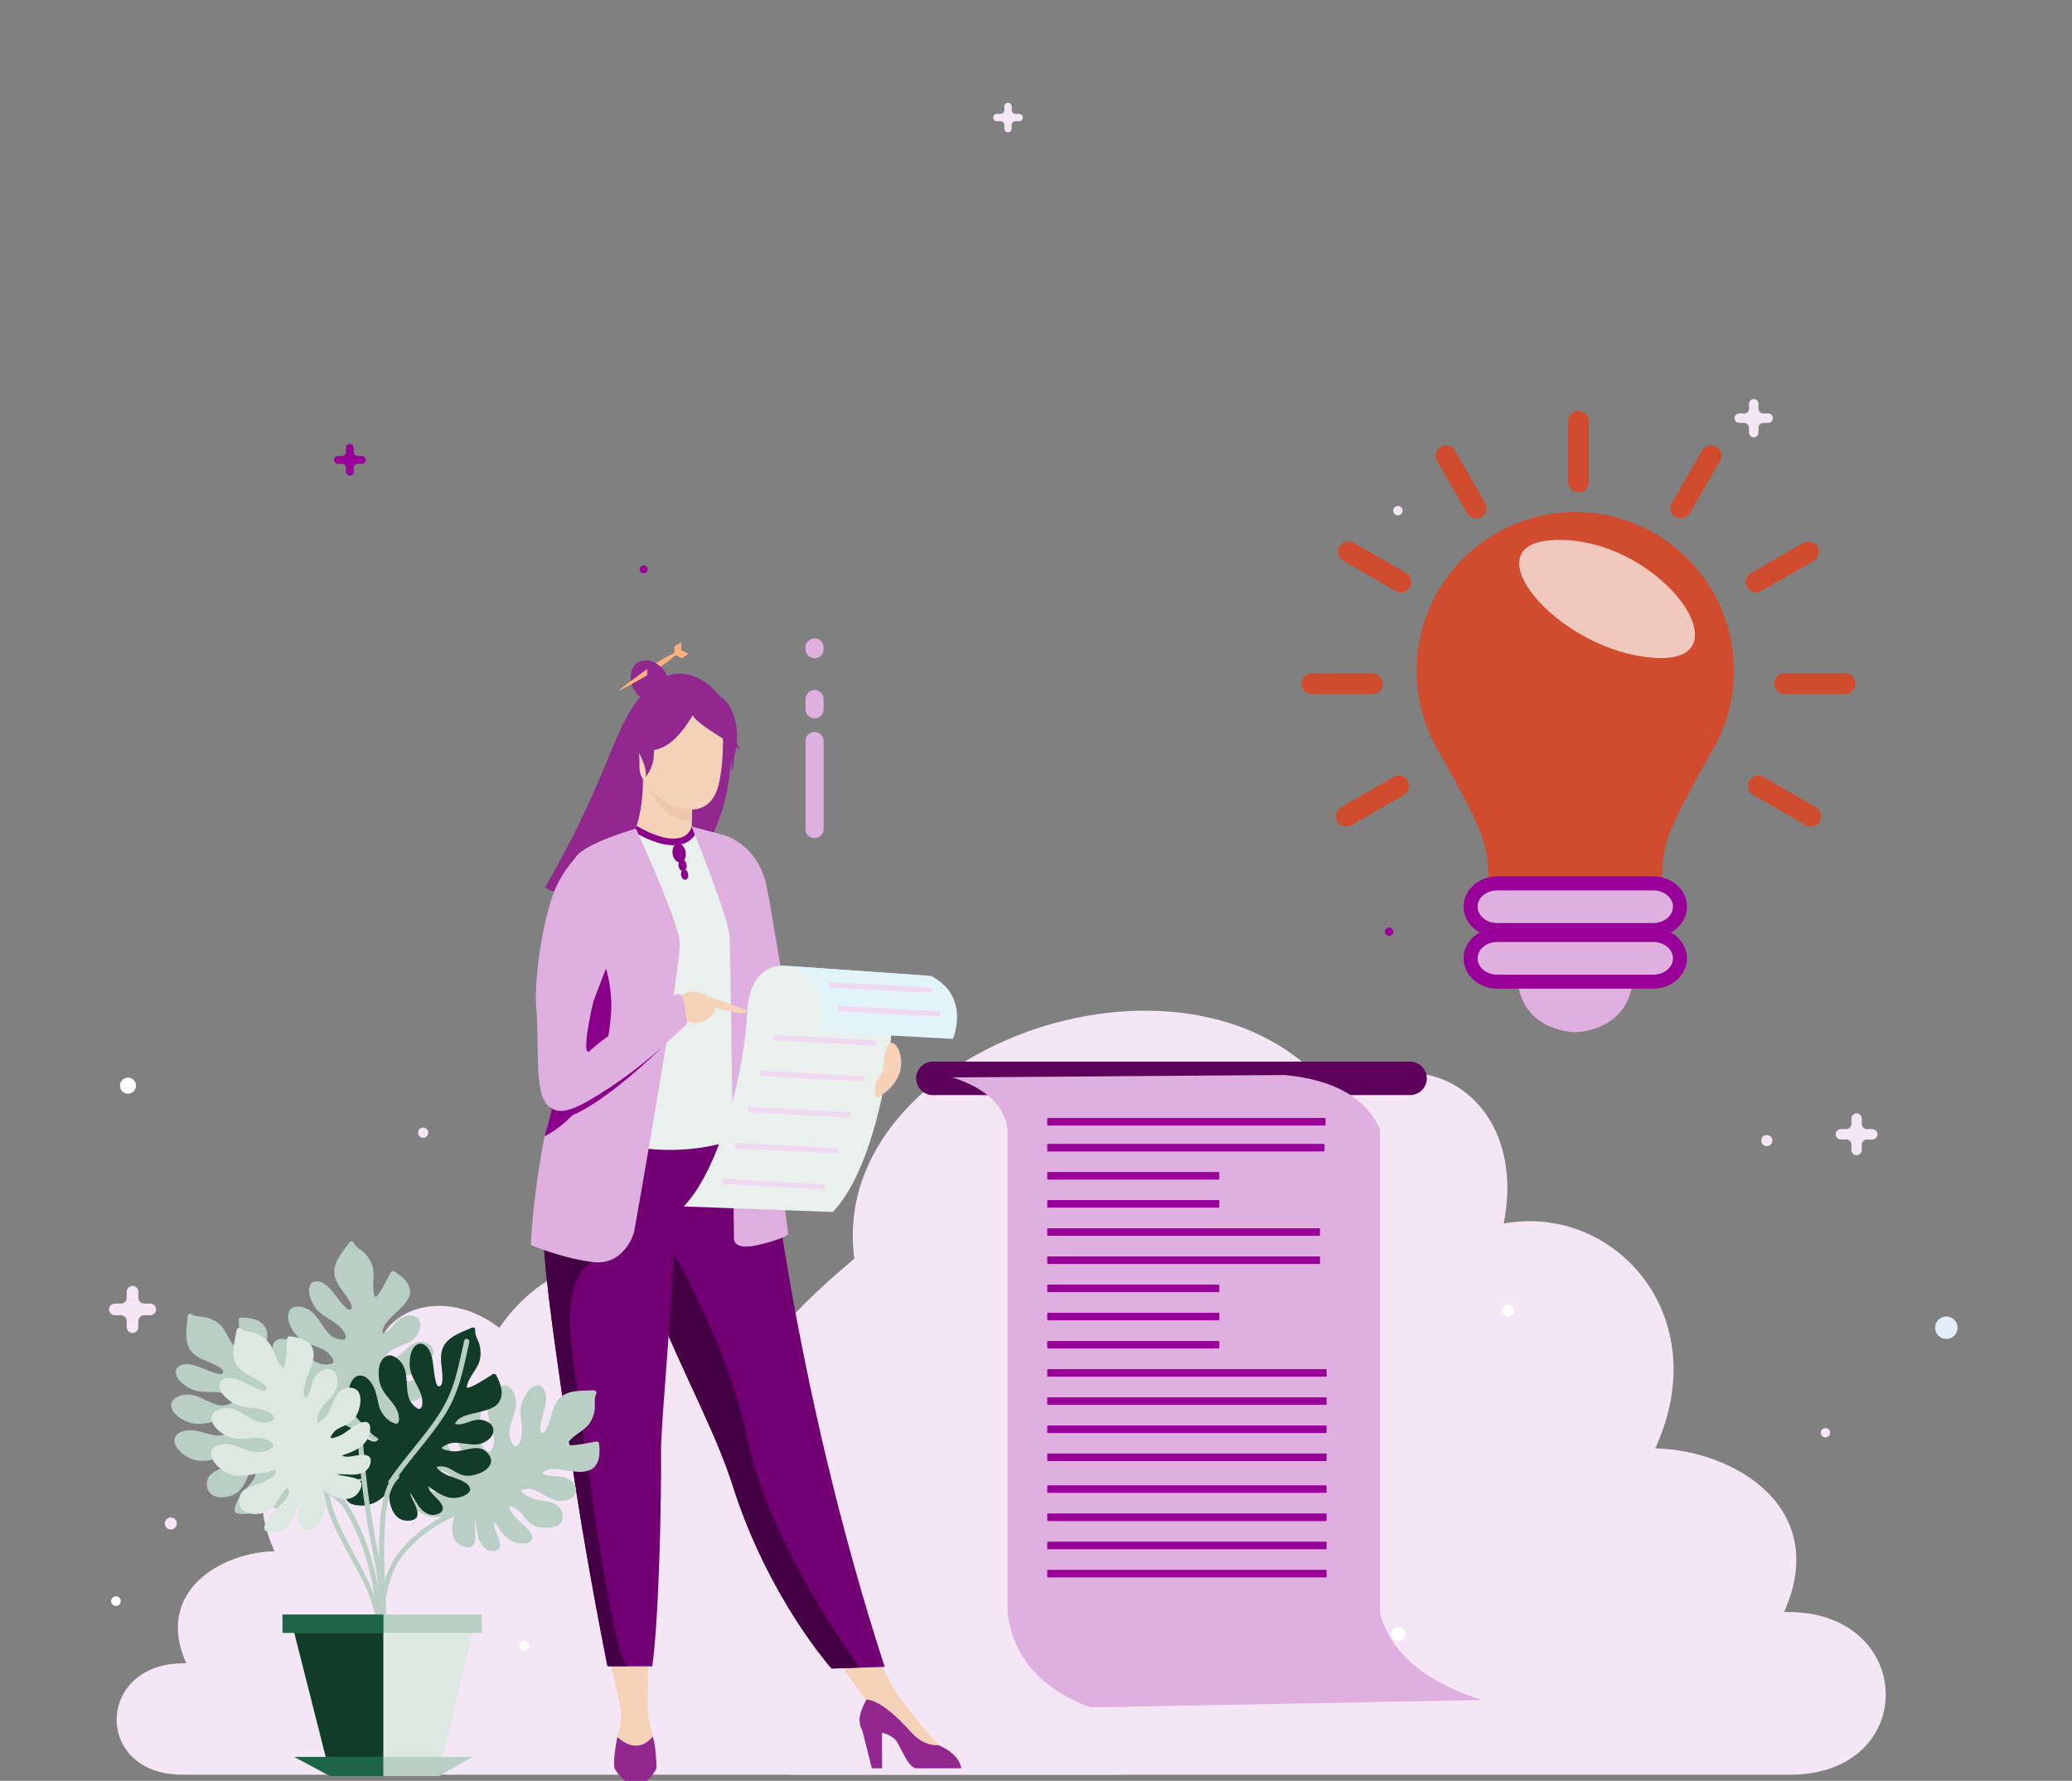 <svg xmlns="http://www.w3.org/2000/svg" width="242" height="208" viewBox="0 0 242 208" fill="none">
        <rect x="0" y="0" width="242" height="208" fill="#808080" stroke="none"/>
        <g clip-path="url(#clip0_10494_8754)">
            <path d="M93.038 207.292C84.454 207.292 84.584 200.564 88.68 198.847C73.099 195.415 75.608 177.081 88.282 171.409C79.436 163.89 96.087 150.17 99.784 147.005C96.445 121.97 140.498 106.768 156.216 128.404C165.989 120.618 178.532 128.273 175.625 142.913C188.567 140.537 200.45 153.728 193.323 169.164C202.697 169.425 213.79 176.154 208.375 188.293C223.825 187.896 224.354 207.292 209.035 207.292H93.038Z" fill="#F5E6F5"/>
            <path d="M130.355 207.288C136.231 207.288 134.451 202.304 130.776 201.509C133.427 195.661 130.821 177.622 106.883 179.782C109.722 170.831 102.401 161.993 93.618 167.358C94.278 145.017 68.508 140.056 58.32 155.094C50.998 149.433 41.322 153.576 44.178 163.204C35.315 161.578 27.18 170.609 32.061 181.18C25.644 181.362 18.044 185.965 21.753 194.28C11.172 194.007 10.814 207.288 21.304 207.288H130.355Z" fill="#F5E6F5"/>
            <path d="M96.195 86.549V96.842C96.195 97.427 95.717 97.899 95.137 97.899C94.551 97.899 94.079 97.421 94.079 96.842V86.549C94.079 85.964 94.556 85.492 95.137 85.492C95.723 85.492 96.195 85.97 96.195 86.549Z" fill="#DFB0DF"/>
            <path d="M96.195 81.651V82.844C96.195 83.43 95.717 83.901 95.137 83.901C94.551 83.901 94.079 83.424 94.079 82.844V81.651C94.079 81.066 94.556 80.594 95.137 80.594C95.723 80.594 96.195 81.071 96.195 81.651Z" fill="#DFB0DF"/>
            <path d="M96.195 75.618V75.833C96.195 76.419 95.717 76.891 95.137 76.891C94.551 76.891 94.079 76.413 94.079 75.833V75.618C94.079 75.032 94.556 74.555 95.137 74.555C95.723 74.555 96.195 75.032 96.195 75.618Z" fill="#DFB0DF"/>
            <path d="M42.232 53.249H41.777C41.527 53.249 41.322 53.045 41.322 52.795V52.34C41.322 52.118 41.174 51.914 40.952 51.868C40.662 51.812 40.401 52.033 40.401 52.317V52.795C40.401 53.045 40.196 53.249 39.946 53.249H39.49C39.269 53.249 39.064 53.397 39.018 53.619C38.961 53.914 39.183 54.17 39.468 54.17H39.946C40.196 54.17 40.401 54.375 40.401 54.625V55.079C40.401 55.301 40.548 55.506 40.77 55.551C41.06 55.608 41.322 55.386 41.322 55.102V54.625C41.322 54.375 41.527 54.17 41.777 54.17H42.255C42.539 54.17 42.761 53.909 42.705 53.619C42.659 53.403 42.454 53.249 42.232 53.249Z" fill="#990099"/>
            <path d="M81.126 129.309H80.5C80.153 129.309 79.874 129.031 79.874 128.684V128.059C79.874 127.752 79.669 127.474 79.368 127.411C78.964 127.332 78.611 127.638 78.611 128.031V128.684C78.611 129.031 78.333 129.309 77.986 129.309H77.36C77.053 129.309 76.774 129.514 76.711 129.815C76.632 130.219 76.939 130.571 77.331 130.571H77.986C78.333 130.571 78.611 130.849 78.611 131.196V131.821C78.611 132.128 78.816 132.407 79.118 132.469C79.522 132.549 79.874 132.242 79.874 131.85V131.196C79.874 130.849 80.153 130.571 80.5 130.571H81.154C81.541 130.571 81.854 130.213 81.774 129.815C81.717 129.514 81.433 129.309 81.126 129.309Z" fill="#E3ECF7"/>
            <path d="M17.515 152.26H16.838C16.463 152.26 16.161 151.959 16.161 151.584V150.908C16.161 150.578 15.939 150.271 15.615 150.209C15.183 150.123 14.796 150.459 14.796 150.879V151.584C14.796 151.959 14.494 152.26 14.119 152.26H13.442C13.112 152.26 12.805 152.482 12.742 152.806C12.657 153.238 12.993 153.624 13.414 153.624H14.119C14.494 153.624 14.796 153.925 14.796 154.301V154.977C14.796 155.306 15.018 155.613 15.342 155.676C15.774 155.761 16.161 155.426 16.161 155.005V154.301C16.161 153.925 16.463 153.624 16.838 153.624H17.544C17.965 153.624 18.3 153.238 18.215 152.806C18.152 152.482 17.845 152.26 17.515 152.26Z" fill="#F5E6F5"/>
            <path d="M206.486 48.291H205.934C205.627 48.291 205.382 48.041 205.382 47.739V47.188C205.382 46.921 205.2 46.671 204.939 46.62C204.586 46.552 204.273 46.825 204.273 47.166V47.739C204.273 48.046 204.023 48.291 203.721 48.291H203.169C202.902 48.291 202.652 48.473 202.601 48.734C202.532 49.086 202.805 49.399 203.147 49.399H203.721C204.028 49.399 204.273 49.649 204.273 49.95V50.502C204.273 50.769 204.455 51.019 204.717 51.07C205.069 51.138 205.382 50.865 205.382 50.524V49.95C205.382 49.643 205.633 49.399 205.934 49.399H206.509C206.85 49.399 207.123 49.086 207.055 48.734C207.004 48.473 206.753 48.291 206.486 48.291Z" fill="#F5E6F5"/>
            <path d="M218.654 131.883H218.051C217.715 131.883 217.448 131.615 217.448 131.28V130.678C217.448 130.382 217.249 130.115 216.964 130.058C216.577 129.984 216.236 130.28 216.236 130.655V131.28C216.236 131.615 215.969 131.883 215.633 131.883H215.03C214.734 131.883 214.467 132.081 214.41 132.366C214.336 132.752 214.632 133.093 215.007 133.093H215.633C215.969 133.093 216.236 133.36 216.236 133.696V134.298C216.236 134.593 216.435 134.861 216.72 134.917C217.106 134.991 217.448 134.696 217.448 134.321V133.696C217.448 133.36 217.715 133.093 218.051 133.093H218.677C219.052 133.093 219.348 132.752 219.274 132.366C219.217 132.076 218.944 131.883 218.654 131.883Z" fill="#F5E6F5"/>
            <path d="M119.013 13.299H118.586C118.353 13.299 118.16 13.106 118.16 12.873V12.447C118.16 12.237 118.023 12.049 117.818 12.009C117.545 11.953 117.301 12.163 117.301 12.43V12.873C117.301 13.106 117.107 13.299 116.874 13.299H116.447C116.237 13.299 116.049 13.436 116.009 13.64C115.952 13.913 116.163 14.158 116.43 14.158H116.874C117.107 14.158 117.301 14.351 117.301 14.584V15.01C117.301 15.22 117.437 15.408 117.642 15.448C117.915 15.505 118.16 15.294 118.16 15.027V14.584C118.16 14.351 118.353 14.158 118.586 14.158H119.03C119.297 14.158 119.508 13.913 119.451 13.64C119.411 13.436 119.218 13.299 119.013 13.299Z" fill="#F5E6F5"/>
            <path d="M77.371 107.86C77.371 108.172 77.121 108.422 76.808 108.422C76.495 108.422 76.245 108.172 76.245 107.86C76.245 107.547 76.495 107.297 76.808 107.297C77.121 107.297 77.371 107.547 77.371 107.86Z" fill="#990099"/>
            <path d="M75.647 66.505C75.647 66.761 75.437 66.971 75.181 66.971C74.925 66.971 74.715 66.761 74.715 66.505C74.715 66.249 74.925 66.039 75.181 66.039C75.437 66.039 75.647 66.249 75.647 66.505Z" fill="#990099"/>
            <path d="M162.729 108.825C162.729 109.097 162.507 109.313 162.24 109.313C161.972 109.313 161.75 109.092 161.75 108.825C161.75 108.558 161.972 108.336 162.24 108.336C162.507 108.336 162.729 108.558 162.729 108.825Z" fill="#990099"/>
            <path d="M163.815 59.647C163.815 59.948 163.571 60.193 163.269 60.193C162.968 60.193 162.723 59.948 162.723 59.647C162.723 59.346 162.968 59.102 163.269 59.102C163.571 59.102 163.815 59.346 163.815 59.647Z" fill="#F5E6F5"/>
            <path d="M206.355 133.877C206.716 133.877 207.009 133.585 207.009 133.224C207.009 132.863 206.716 132.57 206.355 132.57C205.994 132.57 205.701 132.863 205.701 133.224C205.701 133.585 205.994 133.877 206.355 133.877Z" fill="#F5E6F5"/>
            <path d="M213.75 167.35C213.75 167.651 213.506 167.896 213.204 167.896C212.903 167.896 212.658 167.651 212.658 167.35C212.658 167.049 212.903 166.805 213.204 166.805C213.506 166.805 213.75 167.049 213.75 167.35Z" fill="#F5E6F5"/>
            <path d="M49.428 132.897C49.758 132.897 50.026 132.629 50.026 132.3C50.026 131.97 49.758 131.703 49.428 131.703C49.099 131.703 48.831 131.97 48.831 132.3C48.831 132.629 49.099 132.897 49.428 132.897Z" fill="#F5E6F5"/>
            <path d="M20.655 177.947C20.655 178.339 20.337 178.652 19.95 178.652C19.563 178.652 19.245 178.333 19.245 177.947C19.245 177.56 19.563 177.242 19.95 177.242C20.337 177.242 20.655 177.56 20.655 177.947Z" fill="#F5E6F5"/>
            <path d="M55.686 168.441C55.686 168.862 55.345 169.203 54.924 169.203C54.503 169.203 54.162 168.862 54.162 168.441C54.162 168.021 54.503 167.68 54.924 167.68C55.345 167.68 55.686 168.021 55.686 168.441Z" fill="white"/>
            <path d="M176.871 153.064C176.871 153.456 176.552 153.769 176.165 153.769C175.779 153.769 175.46 153.451 175.46 153.064C175.46 152.678 175.779 152.359 176.165 152.359C176.552 152.359 176.871 152.678 176.871 153.064Z" fill="white"/>
            <path d="M139.559 152.408C139.559 152.8 139.241 153.113 138.854 153.113C138.467 153.113 138.148 152.794 138.148 152.408C138.148 152.021 138.467 151.703 138.854 151.703C139.241 151.703 139.559 152.021 139.559 152.408Z" fill="white"/>
            <path d="M164.145 190.883C164.145 191.332 163.781 191.696 163.332 191.696C162.883 191.696 162.519 191.332 162.519 190.883C162.519 190.434 162.883 190.07 163.332 190.07C163.781 190.07 164.145 190.434 164.145 190.883Z" fill="white"/>
            <path d="M61.807 192.25C61.807 192.563 61.557 192.813 61.244 192.813C60.931 192.813 60.681 192.563 60.681 192.25C60.681 191.938 60.931 191.688 61.244 191.688C61.557 191.688 61.807 191.938 61.807 192.25Z" fill="white"/>
            <path d="M39.968 191.971C40.226 191.971 40.435 191.762 40.435 191.505C40.435 191.248 40.226 191.039 39.968 191.039C39.711 191.039 39.502 191.248 39.502 191.505C39.502 191.762 39.711 191.971 39.968 191.971Z" fill="white"/>
            <path d="M14.102 187.016C14.102 187.328 13.852 187.578 13.539 187.578C13.226 187.578 12.976 187.328 12.976 187.016C12.976 186.703 13.226 186.453 13.539 186.453C13.852 186.453 14.102 186.703 14.102 187.016Z" fill="white"/>
            <path d="M15.883 126.805C15.883 127.322 15.462 127.743 14.944 127.743C14.426 127.743 14.005 127.322 14.005 126.805C14.005 126.288 14.426 125.867 14.944 125.867C15.462 125.867 15.883 126.288 15.883 126.805Z" fill="white"/>
            <path d="M228.637 155.078C228.637 155.8 228.051 156.391 227.323 156.391C226.595 156.391 226.009 155.806 226.009 155.078C226.009 154.351 226.595 153.766 227.323 153.766C228.051 153.766 228.637 154.351 228.637 155.078Z" fill="#E3ECF7"/>
            <path fill-rule="evenodd" clip-rule="evenodd" d="M164.693 124H108.954C107.88 124 107 124.88 107 125.954C107 127.027 107.88 127.907 108.954 127.907H164.693C165.766 127.907 166.646 127.027 166.646 125.954C166.646 124.88 165.766 124 164.693 124Z" fill="#5C005C"/>
            <path fill-rule="evenodd" clip-rule="evenodd" d="M161.19 131.951C159.624 128.343 156.016 126.143 150.05 125.562L111.277 125.844C115.184 127.129 117.349 129.153 117.683 131.951V188.465C118.317 193.147 121.133 197.124 127.381 199.43L173.053 198.567C167.192 196.631 162.651 193.692 161.19 188.465V131.951Z" fill="#DFB0DF"/>
            <path fill-rule="evenodd" clip-rule="evenodd" d="M154.749 130.578H122.382C122.347 130.578 122.312 130.613 122.312 130.649V131.388C122.312 131.423 122.347 131.458 122.382 131.458H154.749C154.784 131.458 154.819 131.423 154.819 131.388V130.649C154.819 130.613 154.784 130.578 154.749 130.578ZM154.626 133.605H122.382C122.347 133.605 122.312 133.641 122.312 133.676V134.415C122.312 134.45 122.347 134.485 122.382 134.485H154.626C154.661 134.485 154.696 134.45 154.696 134.415V133.676C154.678 133.623 154.661 133.605 154.626 133.605ZM142.341 136.897H122.382C122.347 136.897 122.312 136.932 122.312 136.967V137.706C122.312 137.741 122.347 137.777 122.382 137.777H142.341C142.376 137.777 142.411 137.741 142.411 137.706V136.967C142.411 136.914 142.376 136.897 142.341 136.897ZM142.341 140.17H122.382C122.347 140.17 122.312 140.205 122.312 140.241V140.98C122.312 141.015 122.347 141.05 122.382 141.05H142.341C142.376 141.05 142.411 141.015 142.411 140.98V140.241C142.411 140.205 142.376 140.17 142.341 140.17ZM154.098 143.461H122.382C122.347 143.461 122.312 143.497 122.312 143.532V144.271C122.312 144.306 122.347 144.341 122.382 144.341H154.098C154.133 144.341 154.168 144.306 154.168 144.271V143.532C154.168 143.497 154.133 143.461 154.098 143.461ZM154.098 146.753H122.382C122.347 146.753 122.312 146.788 122.312 146.823V147.562C122.312 147.597 122.347 147.633 122.382 147.633H154.098C154.133 147.633 154.168 147.597 154.168 147.562V146.823C154.168 146.788 154.133 146.753 154.098 146.753ZM142.341 150.044H122.382C122.347 150.044 122.312 150.079 122.312 150.114V150.853C122.312 150.889 122.347 150.924 122.382 150.924H142.341C142.376 150.924 142.411 150.889 142.411 150.853V150.114C142.411 150.079 142.376 150.044 142.341 150.044ZM142.341 153.335H122.382C122.347 153.335 122.312 153.37 122.312 153.405V154.145C122.312 154.18 122.347 154.215 122.382 154.215H142.341C142.376 154.215 142.411 154.18 142.411 154.145V153.405C142.411 153.37 142.376 153.335 142.341 153.335ZM142.341 156.626H122.382C122.347 156.626 122.312 156.661 122.312 156.697V157.436C122.312 157.471 122.347 157.506 122.382 157.506H142.341C142.376 157.506 142.411 157.471 142.411 157.436V156.697C142.411 156.644 142.376 156.626 142.341 156.626ZM154.872 159.917H122.382C122.347 159.917 122.312 159.953 122.312 159.988V160.727C122.312 160.762 122.347 160.797 122.382 160.797H154.872C154.907 160.797 154.942 160.762 154.942 160.727V159.988C154.942 159.935 154.907 159.917 154.872 159.917ZM154.872 163.209H122.382C122.347 163.209 122.312 163.244 122.312 163.279V164.018C122.312 164.053 122.347 164.089 122.382 164.089H154.872C154.907 164.089 154.942 164.053 154.942 164.018V163.279C154.942 163.226 154.907 163.209 154.872 163.209ZM154.872 166.5H122.382C122.347 166.5 122.312 166.535 122.312 166.57V167.309C122.312 167.345 122.347 167.38 122.382 167.38H154.872C154.907 167.38 154.942 167.345 154.942 167.309V166.57C154.942 166.517 154.907 166.5 154.872 166.5ZM154.872 169.773H122.382C122.347 169.773 122.312 169.809 122.312 169.844V170.583C122.312 170.618 122.347 170.653 122.382 170.653H154.872C154.907 170.653 154.942 170.618 154.942 170.583V169.844C154.942 169.809 154.907 169.773 154.872 169.773ZM154.872 173.487H122.382C122.347 173.487 122.312 173.522 122.312 173.557V174.297C122.312 174.332 122.347 174.367 122.382 174.367H154.872C154.907 174.367 154.942 174.332 154.942 174.297V173.557C154.942 173.522 154.907 173.487 154.872 173.487ZM154.872 176.778H122.382C122.347 176.778 122.312 176.813 122.312 176.849V177.588C122.312 177.623 122.347 177.658 122.382 177.658H154.872C154.907 177.658 154.942 177.623 154.942 177.588V176.849C154.942 176.813 154.907 176.778 154.872 176.778ZM154.872 180.069H122.382C122.347 180.069 122.312 180.105 122.312 180.14V180.879C122.312 180.914 122.347 180.949 122.382 180.949H154.872C154.907 180.949 154.942 180.914 154.942 180.879V180.14C154.942 180.105 154.907 180.069 154.872 180.069ZM154.872 183.361H122.382C122.347 183.361 122.312 183.396 122.312 183.431V184.17C122.312 184.205 122.347 184.241 122.382 184.241H154.872C154.907 184.241 154.942 184.205 154.942 184.17V183.431C154.942 183.396 154.907 183.361 154.872 183.361Z" fill="#990099"/>
            <path fill-rule="evenodd" clip-rule="evenodd" d="M70.202 100.273C70.078 102.033 71.68 107.401 67.456 103.951C67.456 103.951 67.632 104.303 67.79 104.462C67.79 104.462 64.851 104.567 63.654 103.652C72.595 88.234 71.469 83.06 77.224 79.311C80.621 77.094 85.866 81.036 85.461 86.158C85.707 103.37 72.666 107.964 71.715 104.99L70.202 100.273Z" fill="#91278F"/>
            <path fill-rule="evenodd" clip-rule="evenodd" d="M101.266 179.137L100.298 178.961L101.266 179.137Z" fill="#646262"/>
            <path fill-rule="evenodd" clip-rule="evenodd" d="M86.27 104.18H68.758C70.008 101.048 71.803 98.777 73.158 98.496C73.88 98.302 75.112 95.328 75.094 91.086L75.429 91.508L80.92 92.6C80.92 92.6 80.797 94.324 80.797 95.961C80.797 97.316 80.867 98.707 81.166 98.865C81.554 98.9 81.923 98.971 81.923 98.971C81.923 98.971 84.933 101.065 86.27 104.18Z" fill="#F5D2B8"/>
            <path fill-rule="evenodd" clip-rule="evenodd" d="M80.938 92.599C80.938 92.599 80.814 94.324 80.814 95.961C77.734 95.873 76.115 93.074 75.446 91.508L80.938 92.599Z" fill="#EEC7AD"/>
            <path fill-rule="evenodd" clip-rule="evenodd" d="M74.69 89.726C74.69 85.185 73.739 82.158 78.386 81.894C83.032 81.63 83.93 83.355 84.299 84.869C84.528 85.801 84.528 89.445 83.877 91.856C82.258 97.699 74.69 92.683 74.69 89.726Z" fill="#F5D2B8"/>
            <path fill-rule="evenodd" clip-rule="evenodd" d="M70.554 191.266L72.595 199.837L75.64 199.819L75.746 191.266H70.554Z" fill="#F5D2B8"/>
            <path fill-rule="evenodd" clip-rule="evenodd" d="M96.197 191.634L101.987 199.836L104.258 196.949L100.773 190.508L96.197 191.634Z" fill="#F5D2B8"/>
            <path fill-rule="evenodd" clip-rule="evenodd" d="M103.325 194.693L100.35 194.781L97.13 194.887C97.13 194.887 89.667 186.58 85.496 173.274C85.39 172.975 85.302 172.658 85.179 172.341C82.891 165.671 78.139 157.293 75.64 149.708C75.235 148.493 74.883 147.367 74.566 146.293C74.461 145.941 74.355 145.607 74.267 145.273C72.419 138.866 71.891 134.66 71.398 130.172L89.456 130.313C89.456 130.313 92.36 160.972 103.325 194.693Z" fill="#730073"/>
            <path fill-rule="evenodd" clip-rule="evenodd" d="M86.921 119.929C86.869 128.518 88.189 132.214 88.189 132.214C88.189 132.214 80.462 136.139 71.275 133.253C71.169 133.217 64.499 131.704 64.499 131.704C64.657 131.352 65.203 125.385 65.344 125.051C67.28 120.88 68.758 119.049 68.987 117.782C69.409 115.389 69.427 112.925 69.216 110.584C68.653 104.406 67.35 100.481 67.35 100.481C69.85 99.918 71.838 97.701 74.443 96.715C75.041 97.454 76.872 98.246 78.474 98.211C80.304 98.176 80.902 97.384 80.797 96.539C82.75 97.63 84.299 98.651 84.299 98.651C85.954 101.537 89.315 104.318 89.562 108.736C89.597 109.827 86.921 119.683 86.921 119.929Z" fill="#E9F0ED"/>
            <path fill-rule="evenodd" clip-rule="evenodd" d="M73.986 97.138C74.971 97.718 75.904 98.141 76.749 98.405C77.77 98.722 78.685 98.81 79.424 98.651C80.216 98.493 80.85 98.07 81.237 97.401C81.36 97.208 81.448 96.979 81.518 96.75L80.797 96.522C80.744 96.698 80.674 96.874 80.586 97.014C80.304 97.49 79.864 97.789 79.283 97.894C78.667 98.018 77.875 97.947 76.978 97.665C76.186 97.419 75.323 97.032 74.373 96.469L73.986 97.138Z" fill="#8A008A"/>
            <path fill-rule="evenodd" clip-rule="evenodd" d="M72.49 199.359C72.49 199.359 72.736 201.049 72.102 202.879C72.102 202.879 71.61 205.15 73.845 205.203C76.08 205.238 76.626 205.027 76.379 203.636C76.133 202.246 75.64 199.835 75.64 199.835L72.49 199.359Z" fill="#F5D2B8"/>
            <path fill-rule="evenodd" clip-rule="evenodd" d="M76.678 206.542C75.253 209.235 73.229 209.041 71.768 206.542C71.575 205.539 72.014 203.374 72.085 202.969C72.085 202.934 72.103 202.916 72.103 202.899C72.103 202.881 72.103 202.881 72.103 202.881C74.637 205.204 76.221 202.828 76.221 202.828C76.221 202.828 76.221 202.828 76.221 202.846C76.608 203.743 76.678 206.19 76.678 206.542Z" fill="#91278F"/>
            <path fill-rule="evenodd" clip-rule="evenodd" d="M109.643 203.846C109.643 203.846 105.507 199.27 104.24 196.93L101.178 198.496L108.042 204.938L109.643 204.726V203.846Z" fill="#F5D2B8"/>
            <path fill-rule="evenodd" clip-rule="evenodd" d="M112.266 206.541C112.266 206.541 107.162 206.541 107.074 206.541C106.317 206.541 105.701 205.274 104.874 203.62C104.539 202.951 103.782 202.581 103.008 202.37L103.026 206.541H101.829L100.72 202.141C99.981 200.804 100.667 199.572 101.178 198.516C101.776 198.516 103.378 198.92 106.44 202.352C107.443 203.479 108.552 203.884 109.643 203.848C109.661 203.866 109.678 203.866 109.696 203.866C112.23 205.01 112.266 206.541 112.266 206.541Z" fill="#91278F"/>
            <path fill-rule="evenodd" clip-rule="evenodd" d="M100.35 194.783L97.13 194.888C97.13 194.888 89.667 186.581 85.496 173.276C85.39 172.976 85.302 172.66 85.179 172.343C82.891 165.672 78.139 157.295 75.64 149.709C75.235 148.495 74.883 147.368 74.566 146.295C74.461 145.943 74.355 145.608 74.267 145.274L76.925 143.25C76.925 143.25 84.915 156.186 87.379 168.348C89.526 178.908 98.115 191.615 100.35 194.783Z" fill="#450045"/>
            <path fill-rule="evenodd" clip-rule="evenodd" d="M77.206 169.476C77.259 175.39 76.96 188.995 76.186 194.627H73.334C71.75 194.627 70.958 194.609 70.958 194.609C69.022 184.824 67.65 176.71 66.646 169.74C65.819 164.003 65.098 159.092 64.534 154.868C63.971 150.609 63.584 147.054 63.443 144.044C63.426 143.569 63.408 143.112 63.39 142.654C63.39 142.196 63.373 141.774 63.39 141.334L78.984 139.82C78.773 150.187 77.171 166.027 77.206 169.476Z" fill="#730073"/>
            <path fill-rule="evenodd" clip-rule="evenodd" d="M73.317 194.621C71.733 194.621 70.941 194.604 70.941 194.604C69.005 184.818 67.632 176.705 66.629 169.735C65.802 163.997 65.08 159.087 64.517 154.863C63.954 150.604 63.566 147.049 63.426 144.039L69.146 147.401C69.146 147.401 65.485 148.685 66.893 158.453C68.283 168.204 71.381 193.231 73.317 194.621Z" fill="#450045"/>
            <path fill-rule="evenodd" clip-rule="evenodd" d="M74.056 143.936C74.056 143.936 72.965 147.913 69.163 147.403C65.362 146.892 62 145.414 62 145.414C62 145.414 62.158 140.204 63.602 132.742C66.066 124.576 66.664 113.1 68.09 106.465C68.494 104.6 71.187 104.001 71.275 102.892L74.285 96.82C74.285 96.82 79.125 107.328 79.389 109.985C79.635 112.625 74.056 143.936 74.056 143.936Z" fill="#DFB0DF"/>
            <path fill-rule="evenodd" clip-rule="evenodd" d="M71.398 117.802C71.222 122.114 69.726 129.471 63.672 132.692C63.654 132.709 63.619 132.709 63.602 132.727C66.048 124.56 66.013 116.728 67.438 110.093C70.694 109.407 71.486 115.426 71.398 117.802Z" fill="#8A008A"/>
            <path fill-rule="evenodd" clip-rule="evenodd" d="M94.648 118.733C93.786 118.944 93.134 119.049 92.888 118.997C91.85 118.768 90.354 107.416 89.544 103.544C88.506 98.546 84.546 97.542 84.546 97.542L80.779 96.539C80.779 96.539 85.091 107.187 85.214 109.334C85.338 111.481 85.725 144.569 85.725 144.569C85.725 144.569 85.478 146.083 88.382 145.449C91.304 144.816 92.061 144.182 92.061 144.182C92.061 144.182 90.794 134.942 90.195 126.723C91.163 126.565 92.835 125.931 94.648 125.157V118.733Z" fill="#DFB0DF"/>
            <path fill-rule="evenodd" clip-rule="evenodd" d="M82.099 82.512C85.971 84.783 84.757 86.332 85.742 88.391C87.221 83.375 83.56 78.904 82.099 82.512Z" fill="#91278F"/>
            <path fill-rule="evenodd" clip-rule="evenodd" d="M84.035 81.671C83.525 81.424 83.173 81.477 82.962 81.829C83.102 82.639 83.472 83.237 84.106 83.624C83.894 83.255 83.877 82.604 84.035 81.671ZM75.552 80.984C76.221 80.791 76.52 80.457 76.432 79.981C75.658 79.33 74.813 79.066 73.898 79.225C74.39 79.383 74.936 79.964 75.552 80.984ZM74.197 87.144C74.971 86.353 75.658 86.194 76.256 86.687C76.573 88.253 76.291 89.609 75.411 90.77C75.552 89.96 75.147 88.764 74.197 87.144ZM84.299 84.487C84.722 82.921 84.933 82.551 85.39 83.202C85.778 85.754 85.971 88.025 85.514 90.225C85.514 88.852 85.109 86.933 84.299 84.487Z" fill="#91278F"/>
            <path fill-rule="evenodd" clip-rule="evenodd" d="M80.656 82.901C80.11 81.37 81.694 81.476 82.433 81.74C84.211 83.605 85.549 85.576 86.429 87.618C85.056 86.456 80.515 84.257 80.656 82.901ZM76.502 80.719C76.238 80.525 76.133 80.191 76.168 79.716C76.467 79.064 76.802 78.8 77.153 78.959C76.96 79.117 76.749 79.698 76.502 80.719Z" fill="#91278F"/>
            <path fill-rule="evenodd" clip-rule="evenodd" d="M79.125 98.531C79.547 98.46 79.969 98.9 80.075 99.499C80.181 100.115 79.917 100.66 79.512 100.731C79.09 100.801 78.667 100.361 78.562 99.763C78.456 99.147 78.72 98.601 79.125 98.531Z" fill="#8A008A"/>
            <path fill-rule="evenodd" clip-rule="evenodd" d="M79.6 100.378C79.864 100.343 80.128 100.607 80.181 100.977C80.251 101.346 80.093 101.698 79.829 101.733C79.565 101.786 79.301 101.505 79.248 101.135C79.195 100.765 79.353 100.431 79.6 100.378Z" fill="#8A008A"/>
            <path fill-rule="evenodd" clip-rule="evenodd" d="M79.864 101.558C80.093 101.523 80.322 101.752 80.374 102.086C80.427 102.421 80.286 102.72 80.058 102.755C79.829 102.79 79.6 102.561 79.547 102.227C79.494 101.893 79.635 101.593 79.864 101.558Z" fill="#8A008A"/>
            <path fill-rule="evenodd" clip-rule="evenodd" d="M63.531 110.478C64.71 104.3 66.734 100.833 69.586 100.094C68.653 114.737 67.914 123.097 68.6 123.431C75.939 118.838 79.512 116.251 79.512 116.251C80.674 115.582 81.835 115.828 82.803 116.391C85.672 117.43 87.115 117.94 87.115 117.94C87.397 118.679 85.971 118.292 83.542 117.711C83.331 118.873 81.378 120.105 80.234 119.19C77.594 120.915 67.139 132.284 64.13 129.099C63.074 127.972 63.144 125.966 63.056 122.551C62.986 119.436 62.81 115.406 63.531 110.478Z" fill="#F5D2B8"/>
            <path fill-rule="evenodd" clip-rule="evenodd" d="M74.267 96.789C74.267 96.789 68.371 98.444 67.262 100.098C66.875 100.661 65.485 102.016 64.605 104.463C62.898 109.25 62.352 116.219 62.669 118.015C63.021 124.28 62.282 128.891 64.904 129.701C67.984 130.651 76.714 122.995 80.128 119.687C80.374 119.44 80.04 118.402 80.022 118.05C80.022 118.05 79.882 115.375 78.738 116.272C77.048 117.592 71.821 120.021 68.917 122.714C67.738 123.805 69.234 117.099 69.339 116.888C69.533 116.448 73.176 106.064 74.162 107.384C75.024 108.528 74.267 96.789 74.267 96.789Z" fill="#DFB0DF"/>
            <path fill-rule="evenodd" clip-rule="evenodd" d="M67.843 129.045C66.664 129.644 65.643 129.925 64.922 129.697C64.746 129.644 64.587 129.573 64.446 129.485C64.376 129.45 64.306 129.397 64.235 129.345C64.218 129.433 64.358 129.521 64.429 129.573C65.15 130.137 65.837 130.682 67.086 130.154C69.938 128.94 74.602 125.033 77.312 122.305C74.513 124.874 70.501 127.69 67.843 129.045Z" fill="#8A008A"/>
            <path fill-rule="evenodd" clip-rule="evenodd" d="M82.152 80.963C82.152 80.963 80.005 86.683 76.731 87.528C73.44 88.373 72.014 87.493 72.014 87.493C72.014 87.493 74.531 85.487 75.059 81.984C75.059 81.984 80.533 78.235 82.152 80.963Z" fill="#91278F"/>
            <path fill-rule="evenodd" clip-rule="evenodd" d="M91.85 112.807C91.85 112.807 87.52 112.085 87.256 118.351C86.992 124.616 84.282 136.267 79.864 140.914L97.27 141.565C101.688 136.919 103.87 125.813 104.187 119.53C104.486 113.775 108.781 113.986 108.781 113.986L91.85 112.807Z" fill="#E9F0ED"/>
            <path fill-rule="evenodd" clip-rule="evenodd" d="M91.85 112.805C91.85 112.805 97.024 113.28 95.933 120.513L111.298 121.341C111.298 121.341 113.41 116.413 108.763 114.001L91.85 112.805Z" fill="#E3F3FA"/>
            <path fill-rule="evenodd" clip-rule="evenodd" d="M109.819 118.752L97.816 118.1L97.851 117.484L109.854 118.136L109.819 118.752Z" fill="#F0D9F0"/>
            <path fill-rule="evenodd" clip-rule="evenodd" d="M108.781 115.97L96.778 115.337L96.813 114.703L108.816 115.354L108.781 115.97Z" fill="#F0D9F0"/>
            <path fill-rule="evenodd" clip-rule="evenodd" d="M102.339 122.15L90.336 121.499L90.371 120.883L102.374 121.516L102.339 122.15Z" fill="#F0D9F0"/>
            <path d="M88.882 125.063L88.848 125.695L100.852 126.342L100.886 125.709L88.882 125.063Z" fill="#F0D9F0"/>
            <path fill-rule="evenodd" clip-rule="evenodd" d="M99.33 130.541L87.344 129.907L87.362 129.273L99.365 129.925L99.33 130.541Z" fill="#F0D9F0"/>
            <path d="M85.88 133.469L85.846 134.102L97.85 134.747L97.884 134.114L85.88 133.469Z" fill="#F0D9F0"/>
            <path d="M84.362 137.682L84.329 138.297L96.333 138.942L96.366 138.327L84.362 137.682Z" fill="#F0D9F0"/>
            <path fill-rule="evenodd" clip-rule="evenodd" d="M103.114 124.997C102.867 125.807 102.427 125.983 102.322 126.44C101.952 127.901 102.41 128.253 102.568 128.165C107.232 125.419 104.592 120.791 103.8 121.97C103.254 122.762 103.378 123.36 103.114 124.997Z" fill="#F5D2B8"/>
            <path fill-rule="evenodd" clip-rule="evenodd" d="M80.427 76.371L80.022 76.635L79.635 76.881L79.213 76.67L78.79 76.441L78.773 75.984L78.755 75.508L79.142 75.262L79.547 75.016L79.565 75.473L79.582 75.948L80.005 76.16L80.427 76.371Z" fill="#FFB27D"/>
            <path fill-rule="evenodd" clip-rule="evenodd" d="M79.547 75.969C77.207 76.726 74.144 79.207 72.173 80.721C75.024 79.295 77.277 78.028 79.547 75.969Z" fill="#FFB27D"/>
            <path fill-rule="evenodd" clip-rule="evenodd" d="M74.461 77.405C75.411 76.772 76.854 77.247 77.664 78.479C78.474 79.711 78.35 81.207 77.4 81.858C76.45 82.492 75.006 82.017 74.197 80.785C73.387 79.553 73.51 78.039 74.461 77.405Z" fill="#91278F"/>
            <path fill-rule="evenodd" clip-rule="evenodd" d="M75.587 78.148C74.338 79.028 73.123 79.979 72.173 80.718C73.405 80.102 74.531 79.504 75.587 78.87V78.148Z" fill="#FFB27D"/>
            <path fill-rule="evenodd" clip-rule="evenodd" d="M62.669 186.727C62.669 187.219 62.705 187.642 62.74 187.941C62.722 187.642 62.687 187.219 62.669 186.727Z" fill="#F5F6F3"/>
            <path fill-rule="evenodd" clip-rule="evenodd" d="M47.428 149.646C47.058 149.171 46.548 148.819 46.055 148.502C45.914 148.414 45.721 148.467 45.65 148.608C45.263 149.33 44.894 150.086 44.453 150.79C44.313 151.019 44.102 151.318 43.908 151.459C43.89 151.459 43.855 151.494 43.82 151.494C43.82 151.494 43.82 151.494 43.802 151.477C43.767 151.424 43.749 151.371 43.732 151.301C43.38 150.227 43.802 149.083 43.538 147.992C43.398 147.429 43.028 146.83 42.623 146.408C42.183 145.95 41.585 145.739 41.303 145.141C41.268 145.053 41.18 145 41.109 145H41.057C40.951 145.018 40.863 145.07 40.793 145.141C40.142 146.074 39.244 147.024 39.068 148.186C38.91 149.206 39.473 150.069 40.071 150.861C40.353 151.23 40.634 151.618 40.863 152.04C40.986 152.269 41.197 152.691 40.969 152.92C40.74 153.149 40.388 152.726 40.194 152.55C39.807 152.163 39.49 151.706 39.173 151.283C38.628 150.562 37.766 149.488 36.745 149.682C36.287 149.77 36.111 150.227 36.093 150.632C36.058 151.283 36.375 151.97 36.692 152.515C37.413 153.747 38.874 154.099 39.807 155.085C40.018 155.314 40.617 156.088 40.282 156.405C40.159 156.51 39.895 156.475 39.754 156.458C39.402 156.405 39.033 156.282 38.751 156.07C37.695 155.261 37.308 153.835 36.199 153.061C35.706 152.726 34.967 152.515 34.386 152.656C33.894 152.779 33.665 153.237 33.647 153.712C33.612 154.275 33.876 154.874 34.157 155.349C34.492 155.894 34.95 156.352 35.495 156.669C36.621 157.302 38.029 157.39 38.769 158.552C38.874 158.71 38.98 158.922 38.927 159.115C38.892 159.274 38.681 159.309 38.54 159.344C37.959 159.467 37.22 159.256 36.709 158.992C36.111 158.675 35.654 158.077 35.196 157.602C34.703 157.091 34.157 156.669 33.471 156.458C32.978 156.299 32.345 156.334 32.028 156.792C31.729 157.214 31.799 157.795 31.905 158.288C32.063 158.922 32.415 159.502 32.837 159.995C33.295 160.523 34.017 160.822 34.668 161.034C35.337 161.262 36.041 161.403 36.709 161.65C36.886 161.72 37.026 161.755 37.22 161.773C37.431 161.79 37.625 161.773 37.836 161.826C38.012 161.861 37.889 162.054 37.836 162.178C37.695 162.477 37.255 162.459 36.974 162.477C36.709 162.494 36.446 162.565 36.181 162.565C35.882 162.565 35.583 162.512 35.284 162.459C34.685 162.371 34.069 162.266 33.489 162.442C32.925 162.618 32.521 163.146 32.433 163.709C32.221 164.906 33.559 165.645 34.562 165.786C35.196 165.891 35.777 165.75 36.34 165.434C37.026 165.046 37.572 164.483 38.364 164.378C38.417 164.694 38.294 164.958 38.012 165.187C37.625 165.522 37.079 165.698 36.604 165.874C35.671 166.226 34.316 166.525 33.823 167.493C33.77 167.616 33.77 167.757 33.876 167.845C34.316 168.267 34.826 168.584 35.442 168.637C35.953 168.672 36.463 168.443 36.868 168.162C37.607 167.669 38.258 166.894 39.086 166.56C38.962 166.771 38.769 166.912 38.54 167.106C38.117 167.422 37.906 167.88 37.801 168.39C37.625 169.165 37.889 169.992 38.786 169.992C39.279 169.992 39.772 169.746 40.177 169.499C40.652 169.218 41.022 168.813 41.303 168.355C41.673 167.792 41.866 167.123 41.972 166.454C42.729 167.915 44.365 169.446 45.897 168.179C47.217 167.088 45.052 166.261 44.19 165.416C44.365 165.486 44.524 165.574 44.682 165.645C45.122 165.874 45.562 166.12 46.038 166.314C46.9 166.666 47.886 166.63 48.413 165.733C48.853 164.958 47.938 164.606 47.358 164.43C46.9 164.29 46.02 164.131 45.685 163.674C46.83 163.797 48.114 163.938 49.1 163.286C49.557 162.987 50.086 162.406 50.138 161.843C50.173 161.386 49.681 161.21 49.329 161.174C48.343 161.069 47.393 161.509 46.407 161.474C46.178 161.474 45.932 161.438 45.703 161.386C45.615 161.368 45.527 161.35 45.457 161.298C45.422 161.28 45.386 161.262 45.369 161.245C45.369 161.227 45.386 161.21 45.404 161.192C45.492 161.086 45.597 161.016 45.721 160.946C45.967 160.787 46.231 160.682 46.53 160.646C47.093 160.594 47.674 160.664 48.237 160.558C48.871 160.453 49.399 160.083 49.822 159.59C50.191 159.168 50.561 158.622 50.614 158.042C50.684 157.443 50.314 157.038 49.786 156.845C48.29 156.264 47.428 157.813 46.354 158.517C46.073 158.71 45.738 158.816 45.422 158.922C45.298 158.957 44.911 159.098 44.77 158.992C44.7 158.939 44.946 158.517 44.999 158.446C45.21 158.094 45.492 157.866 45.844 157.654C46.742 157.144 47.815 156.986 48.519 156.176C48.977 155.648 49.346 154.75 48.889 154.099C48.413 153.413 47.34 153.606 46.742 153.994C45.985 154.486 45.597 155.507 44.7 155.754C44.612 155.331 44.788 154.926 45.087 154.539C45.51 153.976 46.055 153.518 46.566 153.026C47.041 152.568 47.551 152.058 47.797 151.424C48.009 150.843 47.833 150.192 47.428 149.646ZM69.921 170.414C70.061 169.834 70.044 169.218 69.974 168.619C69.956 168.461 69.797 168.338 69.639 168.373C68.829 168.514 68.02 168.69 67.193 168.778C66.929 168.795 66.559 168.83 66.33 168.76C66.313 168.76 66.278 168.725 66.242 168.725C66.242 168.725 66.242 168.725 66.242 168.707C66.26 168.637 66.295 168.584 66.33 168.531C66.964 167.598 68.126 167.211 68.794 166.331C69.146 165.856 69.393 165.205 69.463 164.624C69.534 163.99 69.34 163.392 69.639 162.794C69.745 162.582 69.516 162.389 69.322 162.389C68.196 162.459 66.876 162.336 65.855 162.917C64.957 163.427 64.623 164.395 64.377 165.346C64.254 165.803 64.13 166.261 63.937 166.701C63.831 166.947 63.638 167.37 63.321 167.334C62.986 167.299 63.109 166.754 63.145 166.49C63.215 165.944 63.373 165.416 63.514 164.888C63.743 164.026 64.06 162.67 63.285 161.984C62.934 161.685 62.458 161.826 62.124 162.054C61.596 162.424 61.244 163.093 61.015 163.691C60.505 165.011 61.121 166.384 60.927 167.739C60.874 168.056 60.628 168.989 60.17 168.936C60.012 168.918 59.871 168.672 59.801 168.549C59.625 168.25 59.502 167.862 59.484 167.528C59.466 166.19 60.346 165.011 60.276 163.674C60.241 163.075 59.941 162.371 59.466 162.002C59.062 161.685 58.569 161.79 58.181 162.072C57.724 162.406 57.425 162.97 57.214 163.498C56.985 164.096 56.914 164.747 57.002 165.381C57.196 166.648 58.005 167.81 57.548 169.112C57.477 169.288 57.389 169.499 57.214 169.587C57.073 169.658 56.897 169.517 56.809 169.429C56.351 169.059 56.052 168.338 55.946 167.774C55.823 167.088 56.017 166.384 56.105 165.715C56.21 165.011 56.193 164.307 55.929 163.638C55.735 163.146 55.33 162.688 54.767 162.723C54.239 162.758 53.834 163.163 53.535 163.55C53.13 164.061 52.884 164.694 52.761 165.346C52.62 166.032 52.831 166.789 53.06 167.422C53.306 168.091 53.623 168.725 53.834 169.394C53.887 169.57 53.94 169.71 54.045 169.869C54.169 170.045 54.292 170.203 54.38 170.379C54.45 170.538 54.239 170.555 54.116 170.59C53.799 170.661 53.535 170.309 53.342 170.115C53.166 169.922 52.954 169.763 52.778 169.552C52.585 169.323 52.444 169.042 52.303 168.778C52.004 168.25 51.705 167.704 51.194 167.352C50.719 167.018 50.05 167.035 49.54 167.299C48.466 167.88 48.73 169.376 49.223 170.256C49.54 170.819 50.015 171.189 50.596 171.435C51.335 171.734 52.109 171.822 52.673 172.386C52.462 172.614 52.18 172.685 51.828 172.614C51.335 172.509 50.86 172.192 50.42 171.946C49.575 171.435 48.502 170.555 47.428 170.749C47.305 170.766 47.199 170.872 47.181 171.013C47.129 171.611 47.181 172.227 47.516 172.738C47.797 173.16 48.29 173.406 48.766 173.565C49.61 173.846 50.614 173.882 51.406 174.322C51.159 174.357 50.93 174.304 50.649 174.234C50.138 174.11 49.645 174.216 49.188 174.445C48.484 174.779 47.991 175.501 48.537 176.222C48.836 176.61 49.346 176.838 49.786 177.014C50.297 177.208 50.842 177.243 51.388 177.19C52.057 177.12 52.69 176.874 53.289 176.539C52.602 178.035 52.409 180.27 54.362 180.693C56.034 181.062 55.33 178.845 55.471 177.63C55.524 177.806 55.559 177.982 55.594 178.158C55.682 178.651 55.753 179.144 55.894 179.637C56.157 180.534 56.791 181.291 57.812 181.133C58.692 181.01 58.41 180.059 58.181 179.496C58.005 179.038 57.583 178.264 57.742 177.701C58.358 178.686 59.044 179.778 60.17 180.147C60.681 180.306 61.473 180.376 61.948 180.077C62.335 179.83 62.159 179.338 61.965 179.021C61.438 178.194 60.505 177.701 59.924 176.909C59.783 176.715 59.66 176.522 59.554 176.31C59.519 176.222 59.484 176.152 59.466 176.064C59.466 176.029 59.466 175.994 59.466 175.958C59.484 175.958 59.502 175.958 59.519 175.958C59.66 175.958 59.783 176.011 59.906 176.046C60.188 176.134 60.434 176.293 60.645 176.504C61.05 176.909 61.349 177.402 61.772 177.789C62.247 178.229 62.863 178.405 63.514 178.44C64.078 178.475 64.729 178.422 65.222 178.106C65.732 177.789 65.82 177.243 65.662 176.698C65.186 175.166 63.426 175.448 62.23 175.043C61.913 174.938 61.614 174.744 61.332 174.55C61.226 174.48 60.874 174.251 60.874 174.093C60.874 174.005 61.349 173.952 61.438 173.934C61.842 173.882 62.194 173.952 62.581 174.11C63.532 174.498 64.324 175.254 65.397 175.307C66.102 175.342 67.034 175.078 67.246 174.322C67.492 173.53 66.682 172.808 65.996 172.579C65.133 172.298 64.095 172.614 63.356 172.051C63.638 171.717 64.06 171.611 64.535 171.594C65.239 171.576 65.943 171.717 66.629 171.822C67.298 171.91 68.002 171.998 68.653 171.787C69.34 171.611 69.745 171.083 69.921 170.414Z" fill="#B9CFC6"/>
            <path fill-rule="evenodd" clip-rule="evenodd" d="M29.933 154.17C29.37 153.958 28.754 153.906 28.156 153.888C27.997 153.888 27.857 154.029 27.874 154.187C27.91 155.014 27.98 155.842 27.962 156.669C27.962 156.933 27.927 157.302 27.839 157.531C27.839 157.549 27.804 157.584 27.786 157.602C27.786 157.602 27.786 157.602 27.769 157.602C27.716 157.566 27.663 157.531 27.61 157.496C26.765 156.757 26.537 155.56 25.745 154.768C25.322 154.346 24.706 154.029 24.143 153.888C23.527 153.73 22.911 153.853 22.348 153.483C22.154 153.342 21.925 153.554 21.908 153.747C21.837 154.874 21.556 156.158 21.996 157.25C22.401 158.218 23.316 158.658 24.231 159.027C24.671 159.203 25.111 159.379 25.516 159.626C25.745 159.766 26.132 160.013 26.061 160.312C25.991 160.629 25.463 160.453 25.199 160.382C24.671 160.242 24.178 160.03 23.668 159.819C22.841 159.485 21.538 158.992 20.764 159.696C20.43 159.995 20.5 160.506 20.694 160.858C20.993 161.421 21.626 161.861 22.172 162.16C23.422 162.846 24.847 162.389 26.167 162.758C26.466 162.846 27.381 163.198 27.258 163.656C27.206 163.814 26.959 163.92 26.836 163.973C26.519 164.096 26.132 164.184 25.78 164.149C24.46 163.99 23.404 162.97 22.049 162.882C21.45 162.846 20.711 163.04 20.271 163.462C19.901 163.814 19.954 164.342 20.166 164.747C20.43 165.24 20.957 165.61 21.45 165.874C22.014 166.173 22.647 166.331 23.281 166.314C24.565 166.278 25.815 165.627 27.065 166.243C27.241 166.331 27.434 166.454 27.487 166.648C27.54 166.789 27.364 166.947 27.276 167.035C26.854 167.44 26.097 167.651 25.534 167.669C24.847 167.704 24.161 167.422 23.509 167.246C22.823 167.053 22.137 166.982 21.433 167.158C20.922 167.282 20.412 167.634 20.377 168.197C20.341 168.725 20.694 169.182 21.046 169.534C21.503 169.992 22.102 170.326 22.718 170.52C23.386 170.731 24.161 170.626 24.829 170.485C25.516 170.326 26.185 170.098 26.889 169.957C27.065 169.922 27.206 169.886 27.381 169.798C27.558 169.71 27.733 169.587 27.945 169.534C28.103 169.482 28.103 169.693 28.121 169.834C28.156 170.15 27.769 170.379 27.54 170.538C27.329 170.696 27.135 170.872 26.906 171.013C26.642 171.171 26.361 171.277 26.079 171.4C25.534 171.629 24.935 171.858 24.53 172.315C24.125 172.755 24.073 173.424 24.266 173.952C24.706 175.096 26.22 175.026 27.153 174.638C27.751 174.392 28.174 173.97 28.49 173.424C28.877 172.738 29.053 171.963 29.687 171.47C29.898 171.717 29.933 171.998 29.81 172.35C29.652 172.826 29.282 173.266 28.965 173.653C28.349 174.427 27.346 175.395 27.417 176.469C27.417 176.592 27.505 176.715 27.645 176.75C28.244 176.891 28.842 176.909 29.405 176.627C29.863 176.398 30.18 175.941 30.391 175.483C30.778 174.674 30.937 173.688 31.465 172.966C31.482 173.213 31.377 173.424 31.271 173.706C31.078 174.198 31.13 174.691 31.289 175.184C31.535 175.923 32.186 176.504 32.961 176.046C33.383 175.8 33.682 175.325 33.894 174.902C34.157 174.427 34.263 173.882 34.281 173.336C34.298 172.667 34.14 171.998 33.876 171.365C35.284 172.227 37.466 172.702 38.135 170.819C38.716 169.218 36.428 169.622 35.249 169.323C35.425 169.288 35.618 169.288 35.794 169.27C36.305 169.235 36.797 169.235 37.29 169.147C38.223 169.006 39.033 168.478 39.033 167.44C39.015 166.542 38.047 166.718 37.466 166.859C36.991 166.982 36.164 167.299 35.636 167.07C36.692 166.595 37.853 166.05 38.364 164.976C38.593 164.483 38.751 163.709 38.522 163.198C38.329 162.776 37.801 162.899 37.484 163.058C36.586 163.48 36.005 164.342 35.143 164.818C34.932 164.923 34.721 165.029 34.492 165.099C34.404 165.134 34.316 165.152 34.228 165.17C34.193 165.17 34.157 165.17 34.122 165.17C34.122 165.152 34.122 165.134 34.122 165.117C34.14 164.994 34.21 164.87 34.263 164.747C34.386 164.483 34.562 164.254 34.809 164.078C35.266 163.726 35.794 163.498 36.234 163.128C36.727 162.706 36.973 162.125 37.097 161.491C37.202 160.928 37.237 160.277 36.991 159.766C36.745 159.221 36.217 159.062 35.654 159.168C34.087 159.45 34.122 161.21 33.577 162.371C33.436 162.67 33.207 162.952 32.978 163.198C32.89 163.304 32.626 163.603 32.468 163.586C32.362 163.568 32.38 163.093 32.38 163.005C32.38 162.6 32.503 162.248 32.697 161.896C33.189 160.998 34.052 160.312 34.228 159.256C34.351 158.57 34.193 157.602 33.489 157.285C32.732 156.95 31.905 157.654 31.605 158.306C31.218 159.115 31.412 160.189 30.761 160.858C30.479 160.523 30.409 160.101 30.462 159.626C30.532 158.922 30.778 158.253 30.954 157.566C31.13 156.915 31.289 156.229 31.183 155.56C31.042 154.891 30.567 154.416 29.933 154.17Z" fill="#B9CFC6"/>
            <path fill-rule="evenodd" clip-rule="evenodd" d="M58.569 162.304C58.481 161.706 58.234 161.142 57.953 160.614C57.882 160.474 57.689 160.421 57.548 160.509C56.844 160.949 56.157 161.406 55.418 161.794C55.172 161.917 54.837 162.075 54.609 162.093C54.591 162.093 54.538 162.093 54.521 162.093V162.075C54.521 162.005 54.521 161.952 54.538 161.882C54.767 160.773 55.718 159.998 56.017 158.925C56.175 158.362 56.157 157.658 56.017 157.094C55.858 156.478 55.436 156.003 55.506 155.334C55.524 155.088 55.242 155 55.066 155.088C54.045 155.563 52.778 155.95 52.057 156.866C51.406 157.675 51.458 158.696 51.581 159.682C51.634 160.157 51.687 160.632 51.669 161.107C51.652 161.371 51.634 161.829 51.335 161.917C51.018 162.005 50.913 161.459 50.86 161.195C50.737 160.667 50.684 160.122 50.614 159.576C50.508 158.678 50.314 157.306 49.329 156.971C48.889 156.83 48.502 157.13 48.273 157.464C47.921 158.01 47.85 158.766 47.85 159.382C47.85 160.808 48.941 161.846 49.258 163.166C49.329 163.466 49.452 164.451 48.994 164.557C48.836 164.592 48.625 164.416 48.502 164.328C48.237 164.117 47.974 163.818 47.833 163.483C47.322 162.251 47.709 160.826 47.146 159.611C46.9 159.066 46.354 158.52 45.773 158.344C45.281 158.203 44.858 158.485 44.594 158.89C44.278 159.365 44.207 159.998 44.225 160.562C44.242 161.213 44.401 161.829 44.718 162.392C45.369 163.501 46.548 164.275 46.601 165.666C46.601 165.859 46.601 166.088 46.46 166.229C46.354 166.334 46.143 166.282 46.02 166.229C45.457 166.053 44.911 165.49 44.612 165.014C44.242 164.434 44.154 163.694 43.996 163.043C43.837 162.357 43.574 161.706 43.081 161.178C42.729 160.79 42.183 160.509 41.655 160.755C41.18 160.984 40.951 161.512 40.81 161.987C40.634 162.621 40.634 163.29 40.758 163.923C40.881 164.61 41.356 165.226 41.813 165.754C42.289 166.282 42.817 166.757 43.274 167.302C43.398 167.443 43.486 167.549 43.644 167.672C43.82 167.795 43.996 167.883 44.154 168.024C44.278 168.147 44.084 168.253 43.978 168.323C43.714 168.517 43.327 168.27 43.081 168.165C42.834 168.042 42.588 167.971 42.359 167.848C42.095 167.707 41.866 167.496 41.62 167.302C41.162 166.933 40.669 166.528 40.071 166.387C39.49 166.246 38.892 166.51 38.505 166.95C37.713 167.883 38.505 169.186 39.297 169.819C39.807 170.224 40.37 170.4 41.022 170.4C41.813 170.418 42.57 170.189 43.309 170.506C43.186 170.805 42.975 170.963 42.605 171.034C42.095 171.122 41.55 170.998 41.057 170.928C40.089 170.752 38.751 170.347 37.836 170.928C37.73 170.998 37.66 171.139 37.695 171.262C37.871 171.843 38.135 172.389 38.645 172.741C39.068 173.04 39.614 173.075 40.124 173.04C41.022 172.987 41.954 172.653 42.852 172.758C42.641 172.882 42.412 172.917 42.113 172.952C41.585 173.022 41.18 173.304 40.828 173.691C40.3 174.272 40.106 175.117 40.881 175.574C41.303 175.821 41.849 175.856 42.342 175.856C42.887 175.856 43.415 175.68 43.908 175.434C44.506 175.117 44.999 174.659 45.439 174.131C45.351 175.768 46.002 177.915 47.974 177.598C49.663 177.317 48.202 175.522 47.886 174.342C47.991 174.483 48.097 174.642 48.185 174.8C48.449 175.222 48.713 175.662 49.012 176.05C49.593 176.789 50.455 177.246 51.353 176.736C52.127 176.296 51.511 175.522 51.089 175.082C50.754 174.73 50.068 174.166 50.015 173.586C50.948 174.272 51.986 175.046 53.183 174.958C53.729 174.923 54.486 174.694 54.82 174.237C55.084 173.867 54.732 173.462 54.45 173.251C53.641 172.67 52.602 172.565 51.775 172.054C51.581 171.931 51.388 171.79 51.212 171.632C51.142 171.579 51.089 171.509 51.036 171.438C51.018 171.403 51.001 171.368 51.001 171.35C51.018 171.35 51.018 171.333 51.053 171.333C51.177 171.28 51.318 171.28 51.458 171.28C51.758 171.262 52.039 171.315 52.303 171.438C52.831 171.667 53.289 172.019 53.834 172.23C54.45 172.459 55.084 172.389 55.682 172.195C56.228 172.019 56.809 171.738 57.143 171.262C57.495 170.77 57.389 170.242 57.02 169.802C56.017 168.552 54.486 169.45 53.218 169.52C52.884 169.538 52.532 169.485 52.197 169.397C52.057 169.362 51.669 169.291 51.599 169.133C51.564 169.045 51.986 168.816 52.074 168.781C52.426 168.587 52.796 168.517 53.201 168.517C54.221 168.517 55.242 168.922 56.263 168.587C56.932 168.358 57.689 167.76 57.618 166.986C57.548 166.158 56.527 165.771 55.806 165.824C54.908 165.877 54.063 166.563 53.148 166.317C53.289 165.912 53.641 165.648 54.081 165.454C54.732 165.19 55.436 165.067 56.122 164.891C56.773 164.733 57.46 164.539 57.988 164.117C58.481 163.624 58.674 162.973 58.569 162.304Z" fill="#123C2A"/>
            <path fill-rule="evenodd" clip-rule="evenodd" d="M54.221 156.584C53.887 158.063 53.588 159.559 53.165 161.019C52.725 162.515 52.109 163.906 51.247 165.226C49.469 167.936 47.217 170.277 45.404 172.935C45.333 173.04 45.333 173.146 45.404 173.234C45.052 173.903 44.841 174.659 44.7 175.381C44.436 176.648 44.365 177.933 44.313 179.218C44.242 180.784 44.26 182.333 44.33 183.899C44.418 185.73 44.541 187.578 44.453 189.426C44.453 189.531 44.436 189.637 44.436 189.743C44.418 190.13 44.999 190.13 45.034 189.743C45.14 187.947 45.034 186.152 44.946 184.357C44.876 182.755 44.841 181.171 44.893 179.57C44.946 178.338 44.999 177.088 45.21 175.874C45.404 174.765 45.703 173.498 46.548 172.688C46.671 172.565 46.653 172.424 46.583 172.319C48.29 169.995 50.244 167.866 51.828 165.455C52.673 164.17 53.271 162.779 53.729 161.301C54.169 159.805 54.468 158.274 54.82 156.76C54.873 156.373 54.309 156.215 54.221 156.584Z" fill="#B9CFC6"/>
            <path fill-rule="evenodd" clip-rule="evenodd" d="M44.577 189.824C44.26 186.955 42.94 184.385 41.567 181.886C40.212 179.405 38.786 176.905 38.364 174.054C38.311 173.685 37.748 173.843 37.801 174.213C38.628 179.88 43.362 184.104 43.996 189.824C44.031 190.193 44.629 190.193 44.577 189.824Z" fill="#B9CFC6"/>
            <path fill-rule="evenodd" clip-rule="evenodd" d="M53.271 176.359C50.737 177.468 48.273 179.158 46.565 181.358C45.633 182.555 45.087 183.927 44.753 185.353C44.629 183.857 44.348 182.379 44.066 180.918C43.397 177.486 42.887 174.054 42.57 170.569C42.447 169.196 42.341 167.806 42.289 166.415C42.271 166.028 41.673 166.028 41.69 166.415C41.866 170.252 42.306 174.071 42.905 177.873C43.309 180.443 43.996 182.977 44.189 185.582C43.961 184.174 43.626 182.801 43.204 181.446C42.588 179.51 41.761 177.644 40.687 175.919C40.687 175.849 40.669 175.761 40.617 175.691C40.546 175.603 40.476 175.532 40.388 175.444C40.124 175.039 39.842 174.652 39.543 174.265C39.42 174.089 39.226 174.159 39.121 174.3C38.663 173.948 38.188 173.649 37.66 173.367C36.445 172.734 34.932 172.329 34.351 170.956C34.21 170.604 33.7 170.903 33.841 171.255C34.421 172.628 35.829 173.139 37.061 173.737C38.17 174.283 39.103 174.969 39.948 175.849C41.127 177.644 42.007 179.651 42.658 181.692C43.45 184.174 43.908 186.779 43.908 189.383C43.908 189.401 43.908 189.419 43.908 189.419C43.873 189.612 44.013 189.735 44.172 189.753C44.26 190.017 44.735 189.982 44.753 189.647C44.964 186.849 45.281 183.927 47.076 181.639C48.73 179.545 51.124 177.926 53.553 176.87C53.905 176.729 53.605 176.219 53.271 176.359Z" fill="#B9CFC6"/>
            <path fill-rule="evenodd" clip-rule="evenodd" d="M35.583 156.53C35.038 156.266 34.439 156.142 33.841 156.09C33.682 156.072 33.524 156.213 33.524 156.371C33.489 157.198 33.471 158.026 33.365 158.853C33.33 159.117 33.278 159.486 33.154 159.698C33.154 159.715 33.119 159.75 33.102 159.768C33.102 159.768 33.102 159.768 33.084 159.768C33.031 159.733 32.978 159.698 32.943 159.645C32.169 158.835 32.063 157.603 31.341 156.758C30.972 156.301 30.373 155.931 29.828 155.72C29.23 155.509 28.596 155.579 28.085 155.139C27.892 154.981 27.663 155.157 27.628 155.368C27.452 156.477 27.047 157.744 27.381 158.853C27.681 159.856 28.561 160.384 29.423 160.842C29.846 161.053 30.268 161.282 30.655 161.563C30.866 161.722 31.236 162.003 31.13 162.302C31.025 162.619 30.514 162.39 30.268 162.302C29.758 162.109 29.282 161.845 28.79 161.598C27.997 161.194 26.748 160.578 25.903 161.194C25.534 161.458 25.569 161.968 25.727 162.338C25.974 162.936 26.554 163.429 27.065 163.781C28.244 164.573 29.705 164.274 30.989 164.766C31.289 164.872 32.151 165.33 31.975 165.77C31.922 165.928 31.658 165.998 31.517 166.051C31.183 166.157 30.796 166.192 30.444 166.122C29.142 165.84 28.191 164.714 26.854 164.502C26.273 164.397 25.498 164.538 25.041 164.907C24.654 165.224 24.636 165.752 24.812 166.174C25.041 166.702 25.516 167.125 25.974 167.424C26.502 167.776 27.117 168.005 27.751 168.04C29.036 168.128 30.338 167.6 31.517 168.339C31.676 168.445 31.869 168.586 31.905 168.779C31.94 168.938 31.764 169.061 31.658 169.149C31.201 169.501 30.426 169.642 29.863 169.606C29.177 169.571 28.526 169.237 27.892 168.99C27.223 168.744 26.554 168.586 25.833 168.691C25.322 168.762 24.777 169.061 24.671 169.624C24.583 170.134 24.882 170.645 25.199 171.014C25.622 171.507 26.185 171.894 26.765 172.158C27.399 172.44 28.191 172.405 28.86 172.317C29.564 172.229 30.25 172.053 30.954 172C31.148 171.982 31.289 171.965 31.465 171.894C31.658 171.824 31.834 171.718 32.045 171.683C32.221 171.648 32.186 171.859 32.186 172C32.186 172.334 31.782 172.51 31.553 172.651C31.324 172.774 31.113 172.95 30.884 173.074C30.62 173.197 30.321 173.285 30.021 173.373C29.441 173.549 28.842 173.725 28.385 174.13C27.945 174.534 27.822 175.186 27.962 175.731C28.279 176.91 29.81 176.998 30.778 176.699C31.394 176.506 31.852 176.136 32.221 175.608C32.679 174.957 32.925 174.218 33.612 173.778C33.788 174.042 33.806 174.323 33.647 174.658C33.436 175.115 33.031 175.52 32.679 175.872C31.993 176.576 30.901 177.438 30.866 178.512C30.866 178.635 30.937 178.776 31.06 178.811C31.641 179.005 32.239 179.075 32.82 178.864C33.295 178.688 33.647 178.248 33.911 177.826C34.369 177.069 34.615 176.101 35.231 175.432C35.214 175.678 35.108 175.89 34.967 176.154C34.721 176.629 34.721 177.122 34.844 177.632C35.02 178.406 35.618 179.04 36.428 178.653C36.868 178.442 37.202 178.002 37.466 177.614C37.766 177.157 37.924 176.629 37.994 176.083C38.082 175.414 37.977 174.728 37.783 174.077C39.086 175.08 41.233 175.766 42.078 173.954C42.799 172.405 40.493 172.598 39.349 172.194C39.526 172.176 39.719 172.194 39.895 172.194C40.388 172.211 40.898 172.246 41.409 172.229C42.342 172.176 43.221 171.718 43.292 170.698C43.362 169.8 42.377 169.888 41.778 169.976C41.303 170.046 40.441 170.293 39.93 170.011C41.022 169.624 42.236 169.202 42.852 168.181C43.133 167.723 43.362 166.966 43.169 166.421C43.01 165.981 42.482 166.051 42.148 166.174C41.215 166.509 40.546 167.301 39.649 167.706C39.438 167.794 39.209 167.882 38.98 167.934C38.892 167.952 38.804 167.97 38.716 167.97C38.681 167.97 38.645 167.952 38.61 167.952C38.61 167.934 38.61 167.917 38.61 167.899C38.645 167.776 38.716 167.653 38.786 167.547C38.945 167.283 39.138 167.09 39.402 166.931C39.895 166.632 40.441 166.456 40.916 166.122C41.444 165.752 41.761 165.189 41.937 164.573C42.095 164.027 42.183 163.394 41.989 162.83C41.796 162.267 41.285 162.056 40.722 162.091C39.138 162.214 38.998 163.992 38.346 165.066C38.17 165.347 37.924 165.611 37.678 165.84C37.572 165.928 37.29 166.21 37.132 166.174C37.044 166.157 37.097 165.682 37.097 165.594C37.15 165.189 37.29 164.854 37.519 164.52C38.1 163.675 39.015 163.077 39.314 162.038C39.508 161.37 39.455 160.402 38.769 160.014C38.047 159.61 37.167 160.226 36.78 160.842C36.305 161.616 36.41 162.69 35.689 163.306C35.425 162.954 35.407 162.514 35.513 162.056C35.654 161.37 35.953 160.718 36.199 160.067C36.428 159.434 36.674 158.765 36.621 158.096C36.621 157.357 36.199 156.829 35.583 156.53Z" fill="#DDE8E3"/>
            <path fill-rule="evenodd" clip-rule="evenodd" d="M51.282 207.185H38.54L34.369 190.711H55.172L51.282 207.185Z" fill="#DDE8E3"/>
            <path d="M56.281 188.578H32.996V190.725H56.281V188.578Z" fill="#B9CFC6"/>
            <path fill-rule="evenodd" clip-rule="evenodd" d="M44.77 190.711H34.369L38.54 207.185H44.77V190.711Z" fill="#123C2A"/>
            <path d="M44.788 188.578H32.996V190.725H44.788V188.578Z" fill="#1E6446"/>
            <path fill-rule="evenodd" clip-rule="evenodd" d="M51.282 207.446H38.54L34.369 205.211H55.172L51.282 207.446Z" fill="#B9CFC6"/>
            <path fill-rule="evenodd" clip-rule="evenodd" d="M44.77 205.211H34.369L38.54 207.446H44.77V205.211Z" fill="#1E6446"/>
            <path fill-rule="evenodd" clip-rule="evenodd" d="M192.516 102.368H175.439C175.439 102.246 175.439 102.116 175.431 101.994C175.374 97.92 174.409 95.85 169.498 87.069C167.908 84.447 167.063 81.42 167.063 78.328C167.063 69.002 174.652 61.422 183.969 61.422C193.295 61.422 200.883 69.01 200.883 78.328C200.883 81.412 200.039 84.431 198.432 87.093C193.538 95.842 192.572 97.912 192.507 101.994C192.524 102.116 192.516 102.246 192.516 102.368Z" fill="#D14C2E"/>
            <path fill-rule="evenodd" clip-rule="evenodd" d="M173.824 102.504C173.824 102.341 173.824 102.187 173.816 102.025C173.784 99.655 173.386 97.983 171.86 94.866C171.008 93.121 169.799 90.922 168.102 87.886C166.374 85.038 165.448 81.726 165.448 78.334C165.448 68.116 173.759 59.805 183.977 59.805C194.196 59.805 202.515 68.116 202.515 78.334C202.515 81.718 201.589 85.029 199.844 87.911C198.156 90.938 196.947 93.129 196.095 94.874C194.569 97.983 194.179 99.647 194.139 102.025C194.139 102.187 194.139 102.341 194.131 102.504C193.798 102.422 193.449 102.374 193.084 102.374H192.507C192.507 102.252 192.507 102.122 192.516 102C192.58 97.918 193.546 95.848 198.44 87.099C200.047 84.445 200.891 81.418 200.891 78.334C200.891 69.008 193.303 61.428 183.977 61.428C174.66 61.428 167.072 69.016 167.072 78.334C167.072 81.426 167.916 84.453 169.506 87.075C174.417 95.856 175.382 97.926 175.439 102C175.439 102.122 175.439 102.252 175.447 102.374H174.879C174.514 102.374 174.157 102.422 173.824 102.504Z" fill="#D14C2E"/>
            <path fill-rule="evenodd" clip-rule="evenodd" d="M183.977 120.565C183.977 120.565 179.992 120.565 178.126 117.4C177.809 116.856 177.549 116.215 177.379 115.468H190.56C190.397 116.215 190.138 116.856 189.813 117.4C187.962 120.565 183.977 120.565 183.977 120.565ZM193.092 107.823H174.871C173.597 107.823 172.566 106.963 172.566 105.908C172.566 104.852 173.605 103.992 174.871 103.992H193.092C194.366 103.992 195.405 104.852 195.405 105.908C195.405 106.963 194.366 107.823 193.092 107.823Z" fill="#DFB0DF"/>
            <path fill-rule="evenodd" clip-rule="evenodd" d="M195.153 108.917C194.553 108.584 193.847 108.39 193.092 108.39H174.871C174.116 108.39 173.418 108.584 172.818 108.917C171.698 108.292 170.943 107.172 170.943 105.898C170.943 104.275 172.16 102.903 173.824 102.489C174.157 102.408 174.514 102.359 174.871 102.359H175.439H192.516H193.092C193.449 102.359 193.806 102.4 194.139 102.489C195.803 102.903 197.028 104.275 197.028 105.898C197.028 107.18 196.273 108.292 195.153 108.917ZM174.871 103.991C173.597 103.991 172.566 104.851 172.566 105.906C172.566 106.961 173.605 107.822 174.871 107.822H193.092C194.366 107.822 195.405 106.961 195.405 105.906C195.405 104.851 194.366 103.991 193.092 103.991H174.871Z" fill="#990099"/>
            <path fill-rule="evenodd" clip-rule="evenodd" d="M184.359 57.496C183.685 57.496 183.141 56.952 183.141 56.295V49.217C183.141 48.544 183.685 48 184.359 48C185.024 48 185.568 48.544 185.568 49.217V56.286C185.568 56.96 185.024 57.496 184.359 57.496ZM172.412 60.564C171.99 60.564 171.584 60.345 171.365 59.955L167.826 53.827C167.494 53.243 167.697 52.504 168.273 52.172C168.459 52.066 168.67 52.009 168.873 52.009C169.295 52.009 169.701 52.228 169.92 52.618L173.459 58.746C173.792 59.322 173.597 60.06 173.021 60.393C172.826 60.515 172.623 60.564 172.412 60.564ZM163.606 69.191C163.403 69.191 163.192 69.142 163.005 69.029L156.878 65.49C156.302 65.157 156.099 64.419 156.431 63.834C156.659 63.445 157.064 63.234 157.486 63.234C157.689 63.234 157.9 63.283 158.095 63.396L164.223 66.927C164.799 67.26 165.002 68.006 164.661 68.582C164.426 68.972 164.02 69.191 163.606 69.191ZM160.287 81.065H153.209C152.536 81.065 152 80.529 152 79.856C152 79.19 152.544 78.646 153.209 78.646H160.287C160.952 78.646 161.496 79.19 161.496 79.856C161.496 80.521 160.952 81.065 160.287 81.065ZM157.227 96.542C156.805 96.542 156.399 96.323 156.18 95.942C155.847 95.366 156.042 94.619 156.626 94.286L162.754 90.748C162.949 90.634 163.152 90.585 163.363 90.585C163.785 90.585 164.182 90.804 164.41 91.194C164.742 91.77 164.547 92.517 163.971 92.85L157.852 96.38C157.641 96.486 157.43 96.542 157.227 96.542ZM196.298 60.564C196.095 60.564 195.884 60.507 195.689 60.401C195.113 60.069 194.91 59.33 195.251 58.754L198.781 52.626C199.008 52.237 199.414 52.017 199.836 52.017C200.039 52.017 200.25 52.066 200.445 52.18C201.029 52.513 201.224 53.251 200.891 53.836L197.353 59.955C197.126 60.353 196.72 60.564 196.298 60.564ZM205.104 69.191C204.682 69.191 204.276 68.972 204.049 68.591C203.716 68.006 203.919 67.268 204.495 66.935L210.623 63.404C210.809 63.291 211.02 63.242 211.223 63.242C211.645 63.242 212.051 63.461 212.27 63.843C212.603 64.427 212.408 65.166 211.824 65.498L205.704 69.037C205.526 69.134 205.315 69.191 205.104 69.191ZM215.492 81.065H208.423C207.758 81.065 207.214 80.529 207.214 79.856C207.214 79.19 207.758 78.646 208.423 78.646H215.492C216.166 78.646 216.702 79.19 216.702 79.856C216.702 80.521 216.158 81.065 215.492 81.065ZM211.483 96.542C211.28 96.542 211.069 96.494 210.874 96.38L204.755 92.85C204.178 92.517 203.976 91.778 204.308 91.194C204.536 90.804 204.933 90.585 205.355 90.585C205.558 90.585 205.769 90.642 205.964 90.748L212.092 94.286C212.668 94.619 212.871 95.366 212.538 95.942C212.311 96.323 211.897 96.542 211.483 96.542Z" fill="#D14C2E"/>
            <path fill-rule="evenodd" clip-rule="evenodd" d="M193.092 113.855H174.871C173.597 113.855 172.566 112.994 172.566 111.939C172.566 110.876 173.605 110.016 174.871 110.016H193.092C194.366 110.016 195.405 110.876 195.405 111.939C195.405 112.994 194.366 113.855 193.092 113.855Z" fill="#DFB0DF"/>
            <path fill-rule="evenodd" clip-rule="evenodd" d="M193.092 115.476H190.576H177.387H174.871C172.704 115.476 170.943 113.885 170.943 111.937C170.943 110.663 171.69 109.543 172.818 108.918C173.418 108.585 174.125 108.391 174.871 108.391H193.092C193.847 108.391 194.553 108.585 195.153 108.918C196.273 109.543 197.028 110.663 197.028 111.937C197.028 113.885 195.259 115.476 193.092 115.476ZM174.871 110.014C173.597 110.014 172.566 110.874 172.566 111.937C172.566 112.992 173.605 113.853 174.871 113.853H193.092C194.366 113.853 195.405 112.992 195.405 111.937C195.405 110.874 194.366 110.014 193.092 110.014H174.871Z" fill="#990099"/>
            <path fill-rule="evenodd" clip-rule="evenodd" d="M190.941 76.527C205.656 79.441 194.666 62.641 181.616 63.071C171.901 63.387 180.788 74.514 190.941 76.527Z" fill="#F1C8BE"/>
        </g>
        <defs>
            <clipPath id="clip0_10494_8754">
            <rect width="242" height="208" fill="white"/>
            </clipPath>
        </defs>
    </svg>